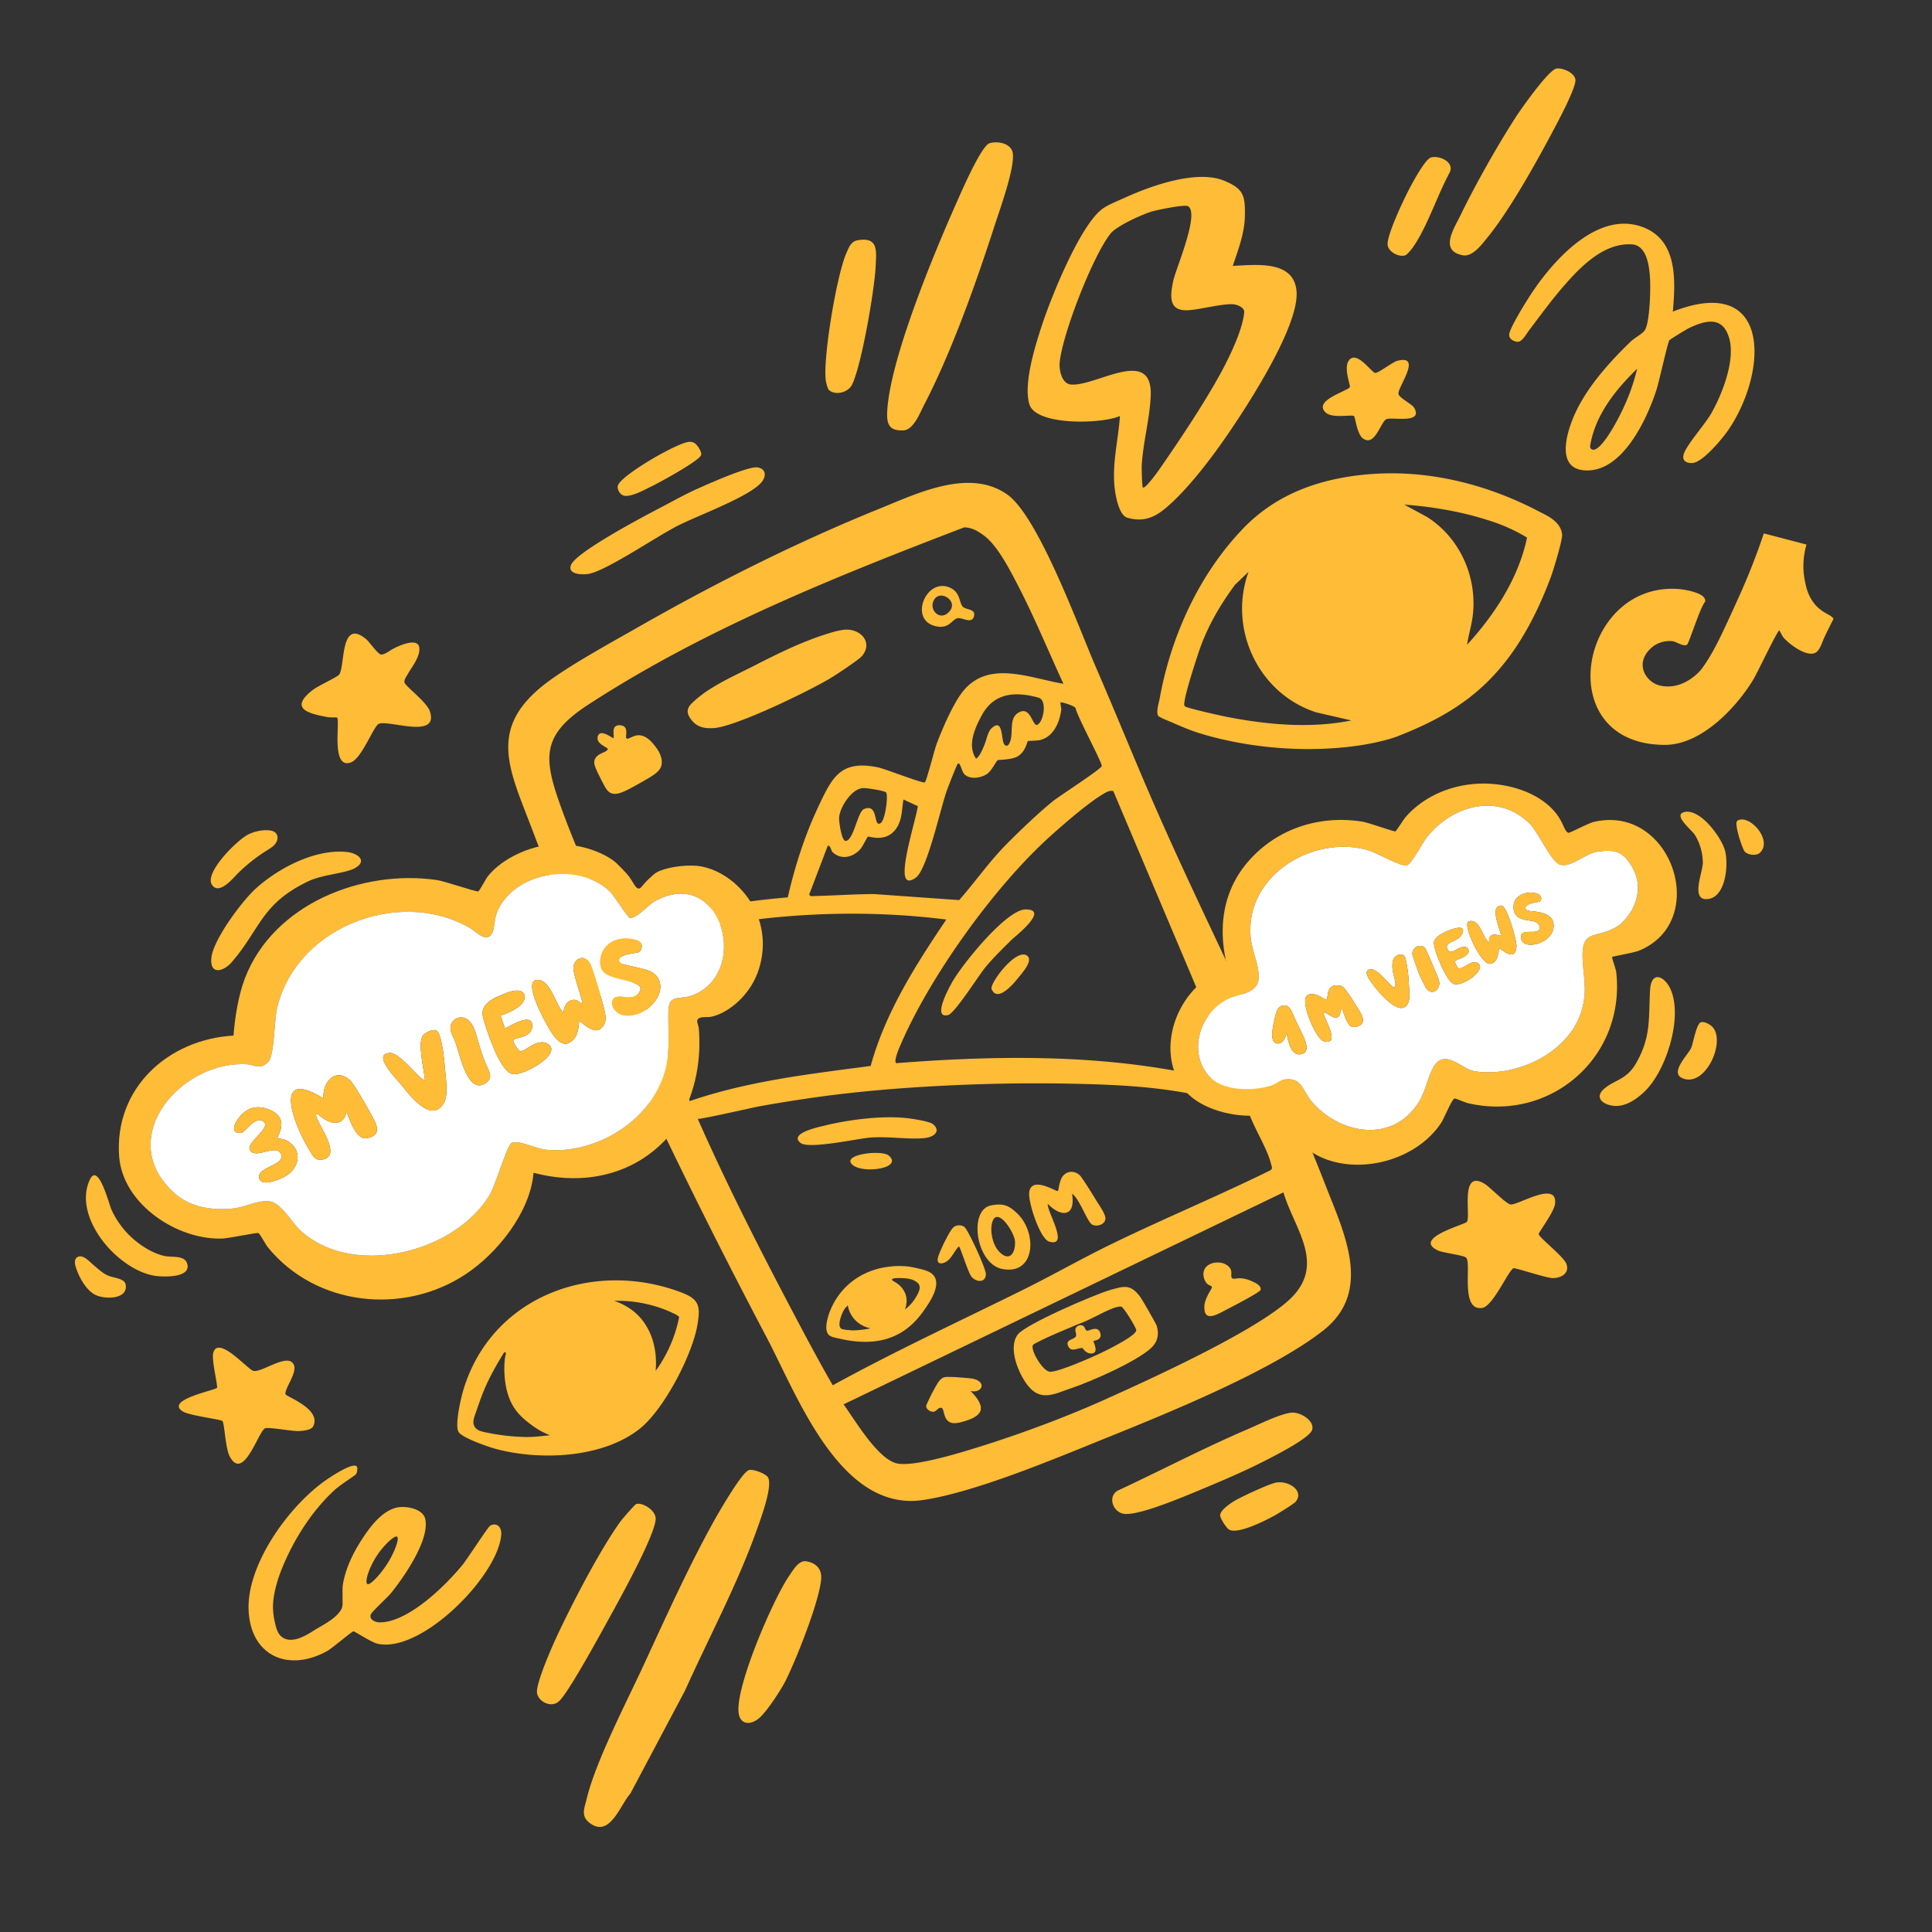 <svg xmlns="http://www.w3.org/2000/svg" width="1000" height="1000" fill="none" viewBox="0 0 1000 1000">
    <rect x="0" y="0" width="1000" height="1000" fill="#333333" stroke="none"/>
    <path fill="#ffbc37" d="M802.725 298.661c-19.38 51.69-45.46 69.21-79.745 82.6 0 0-10.405 4.065-28.87 5.705-43.93 3.91-77.23-8.805-77.23-8.805a165.516 165.516 0 0 1-9.355-3.85c-2.56-1.14-5.175-2.015-7.61-3.43-2.025-1.175 0-7.405.355-9.41 3.075-17.39 12.91-56.085 42.765-87.495 17.405-18.31 39.865-26.215 64.595-28.43 30.915-2.77 61.81 4.92 89.12 19.295 3.115 1.64 11.255 4.855 11.795 11.955.21 2.755-4.575 18.535-5.825 21.86l.005.005Zm-12.34-20.415a89.536 89.536 0 0 0-7.9-4.24c-6.03-2.865-10.905-4.36-15.13-5.64-2.535-.77-7.35-2.155-14.255-3.575-6.6-1.36-15.48-2.83-26.255-3.6 3.915 2.12 7.83 4.245 11.745 6.365 18.02 11.425 26.38 32.725 23.555 52.24-.68 4.68-2.14 9.21-2.76 13.895 14.2-15.535 26.635-34.43 31-55.44v-.005Zm-144.145 17.72-6.99 6.71c-8.385 11.375-14.89 22.71-19.255 36.205-1.785 5.51-6.215 19.065-6.89 24.235-.11.83-.385 1.68.175 2.44.665.91 19.15 5 21.86 5.525 21.01 4.07 43.21 6.075 64.345 1.825l-18.32-4.22c-29.895-9.73-45.59-43.285-34.915-72.715l-.01-.005ZM638.105 137.604c11.68-.465 31.415-3.145 32.96 12.86 1.735 17.98-25.31 59.4-35.93 74.855-8.16 11.875-20.225 27.83-31.4 37.355-6.12 5.215-11.88 7.65-20.175 5.325-4.79-1.345-6.515-13.11-6.82-17.565-.825-12.105 2.14-23.24 2.94-35.13-8.9 4.15-43.365 5.22-46.85-6-3.28-10.555 3.05-30.595 6.595-41.32 4.77-14.43 19.585-51.27 31.14-59.85 2.875-2.135 7.98-4.12 11.35-5.66 13.62-6.225 37.42-14.85 51.77-8.91 10.235 4.235 10.87 7.92 10.655 18.515-.175 8.68-3.51 17.375-6.24 25.52l.005.005Zm-23.135-30.855c-1.69-1.09-15.955 1.9-18.69 2.7-5.06 1.48-18.34 7.51-21.455 11.44-9.2 11.61-24.755 51.54-26.33 66.58-.41 3.94 1.035 11.08 5.745 11.545 12.835 1.27 42.61-20.28 41.36 6.145-.565 12-3.965 23.89-4.635 35.7-.08 1.415.14 11.04.555 11.435 1.1 1.05 7.505-7.855 8.355-9.07 10.29-14.76 23.11-33.98 31.7-49.625 4.555-8.295 11.68-22.79 12.425-32.055.165-2.06-2.87-3.575-4.865-3.94-5.185-.95-18.755 2.93-25.05 2.995-9.475.1-8.3-7.935-6.86-15.04 1.295-6.395 13.84-34.875 7.74-38.815l.005.005ZM330.976 739.65c-19.245 15.11-51.5 16.44-74.455 10.275-3.76-1.01-17.58-5.76-19.24-8.865-1.865-3.5 1.16-16.895 2.445-21.255 14.325-48.525 66.61-68.155 112.615-50.965 9.575 3.58 10.3 7.06 8.645 16.875-2.65 15.695-17.455 44.075-30.01 53.935Zm19.485-58.93a66.19 66.19 0 0 0-12.725-4.995 66.913 66.913 0 0 0-19.815-2.4c.99.33 2.325.825 3.84 1.555 4.24 2.035 6.94 4.45 7.515 4.98 3.375 3.08 5.135 6.205 6.015 7.8 4.815 8.73 4.385 18.36 4.08 21.91a71.2 71.2 0 0 0 12.175-27.925c-.365-.305-.725-.615-1.09-.92l.005-.005Zm-75.75 56.545c-2.89-2.21-7.065-5.395-9.875-10.805-5.075-9.755-3.79-23.02-3.215-24.755.065-.195.435-1.235.035-1.635-.115-.115-.32-.165-.665-.11-3.2 5.065-6.175 10.28-8.74 15.7-2.545 5.37-4.395 10.935-6.33 16.535-.675 1.955-1.36 4.025-.435 5.92 1.01 2.08 3.16 2.67 5.225 3.125a110.068 110.068 0 0 0 21.185 2.555c4.26.095 8.5-.51 12.745-.91a41.635 41.635 0 0 1-9.925-5.61l-.005-.01ZM948.902 320.151c.06.16.065.315-.01.455a228.4 228.4 0 0 0-4.796 9.745c-.96 2.075-1.969 5.635-3.849 7.11-4.405 3.46-14.14-4.03-17.1-7.45-.8-.92-2.005-3.81-2.195-3.715-1.3.645-11.335 22.03-13.56 25.65-9.095 14.81-27 33.61-45.615 33.6-59.48-.03-44.455-84.055 6.65-80.695 3.455.225 15.25 2.08 14.125 6.65-2.425 2.425-8.33 21.5-9.335 22.17-1.715 1.145-5.325-1.32-7.09-1.7-1.485-.32-6.055-.49-10.14 2.355-.75.52-6.21 4.46-5.715 10.57.36 4.43 3.615 7.105 4.23 7.61 3.3 2.715 7.095 2.79 8.815 2.8 8.73.045 15.615-6.49 17.77-9.485 5.42-7.535 9.405-16.11 13.31-24.49 1.96-4.205 3.865-8.43 5.77-12.655a346.898 346.898 0 0 0 12.785-32.58c7.365 1.92 14.73 3.835 22.095 5.755-1.215 4.2-2.36 10.59-.99 18.005.655 3.55 1.534 8.295 5.295 12.905 1.405 1.72 3.16 3.045 5.015 4.24.74.48 4.095 2.02 4.535 3.145v.005ZM865.865 161.285c50.895-19.935 49.445 30.565 28.855 61.07-3.055 4.525-13.455 17.07-18.775 17.305-3.29.145-5.575-1.335-4.365-4.88 1.615-4.72 11.045-15.35 14.115-20.72 5.67-9.92 12.525-27.405 9.4-38.745-3.26-11.835-12.07-9.715-21.015-5.43-1.17.56-9.67 5.775-10.025 6.245-.85 1.125-5.305 21.37-6.55 25.265-4.94 15.47-18.015 43.955-37.85 42.01-14.735-1.445-8.365-20.78-4.355-29.485 6.415-13.925 17.805-26.54 28.725-37.11 1.84-1.78 5.665-3.83 7.06-5.51 2.965-3.575 3.3-22.325 2.96-27.44-.41-6.25-1.665-16.815-9.285-17.36-14.73-1.05-27.145 12.01-35.91 22.175-4.275 4.955-8.255 10.155-12.19 15.38-1.765 2.345-3.515 4.7-5.295 7.035-1.27 1.67-3.47 5.83-5.755 5.81-2.085-.015-4.65-1.5-4.44-3.855.29-3.195 7.825-15.405 9.98-18.805 11.225-17.725 34.615-45.17 58.42-36.955 18.825 6.495 17.725 27.53 16.295 44Zm-41.66 71.425c4.13 1.305 13.015-14.125 17.77-25.365a103.26 103.26 0 0 0 5.39-16.46c-11.16 10.825-21.71 23.965-24.275 39.735-.155.965.12 1.775 1.115 2.09ZM354.582 875.016l-28.325 53.37c-5.215 5.775-10.395 22.43-20.415 15.62-5.47-3.715-3.475-7.605-2.16-13.02 4.755-19.585 20.76-50.245 29.64-69.49 11.115-24.085 22.365-48.93 35.08-72.19 2.73-4.995 15.125-26.665 19.06-28.325 2.09-.88 9.195 1.84 10.16 3.875 2.295 4.83-3.96 21.515-5.925 27.04-10.085 28.35-24.815 55.7-37.11 83.115l-.005.005ZM184.746 759.195c.035.055.065.12.095.185.155.385.125.82.09 1.235-.07.845-.16 1.75-.685 2.415-.245.31-.575.55-.895.78-3.545 2.57-7.54 4.945-10.74 7.945-11.045 10.36-19.845 24.095-25.78 37.955-2.55 5.955-4.62 12.23-5.355 18.69-.395 3.49-.11 7.055.625 10.48.615 2.87 1.32 6.515 3.79 8.405 4.88 3.73 12.05-.44 16.34-3.19 4.775-3.06 11.725-6.125 14.5-11.28.83-1.54.55-3.96.575-5.635.03-2.535-.19-5.17.27-7.665 1.56-8.475 5.5-16.31 10.215-23.455 3.98-6.03 9.385-13.195 16.585-15.485 4.82-1.535 14.595.065 15.76 5.76 2.225 10.845-10.9 29.72-17.605 38.09-1.755 2.19-10.085 9.8-10.58 11.14-1.065 2.885 2.52 4.235 4.94 4.18 14.725-.34 33.75-19.03 42.63-29.925 2.265-2.78 13.13-19.59 14.225-20.16 3.495-1.815 5.94.855 5.705 4.53-1.355 21.09-41.055 61.53-63.855 56.645-3.435-.735-11.925-6.48-12.635-6.465-.84.02-10.97 8.705-13.435 10.09-20.18 11.32-39.875 2.7-40.85-21.07-.985-24.045 21.5-54.805 40.805-67.815 1.75-1.18 13.55-9.14 15.27-6.385l-.005.005Zm13.16 42.2c-6.265 7.42-9.465 17.45-7.78 18.465 1.53.915 7.215-5.485 10.57-10.85 3.405-5.435 6.22-12.685 4.815-13.605-1.225-.805-5.41 3.39-7.605 5.99ZM512.185 74.138c4.435-1.31 11.455.105 12.06 5.38.92 8.01-6.825 29.15-9.605 37.765-9.49 29.395-22.2 65.11-36.36 92.365-2.185 4.205-5.42 12.82-10.62 13.1-7.99.435-8.85-3.85-8.39-10.675 1.825-27.31 24.325-81.33 35.99-107.525 2.27-5.095 12.645-29.145 16.93-30.41h-.005ZM759.23 632.467c2.26-2.97-3.89-27.66 9.265-19.69 2.69 1.63 11.115 10.45 13.435 10.665 3.92.36 24.275-12.61 22.965-.41-.47 4.38-8.615 14.885-8.465 15.775.315 1.815 12.93 11.615 14.31 15.315 1.9 5.095-2.995 7.56-7.355 7.395-3.3-.125-18.92-5.335-19.915-5.08-2.55.645-10.64 19.835-16.405 20.575-11.225 1.44-5.5-22.045-8.04-25.91-.92-1.4-11.875-2.56-14.66-3.83-13.69-6.26 13.81-13.42 14.855-14.795l.01-.01ZM189.719 331.006c1.48 1.255 5.77 7.455 7.405 7.745 1.72.305 4.48-1.89 5.87-2.665 2.5-1.4 14.115-7.095 14.08-.085-.02 4.47-3.855 9.115-5.955 12.825-.635 1.12-2.02 2.98-1.775 4.365.35 1.98 11.505 10.015 13.14 14.945 4.965 14.95-22.115 4.02-26.585 6.615-2.7 1.565-8.67 17.755-14.195 19.835-10.635 4-5.505-21.505-7.235-23.165-.165-.16-3.425.005-4.605-.205-10.535-1.87-20.375-4.51-7.9-14.15 2.7-2.09 12.59-6.595 13.565-7.88 3.205-4.22.355-29.915 14.19-18.185v.005ZM803.441 68.499c-8.58 16.13-22.24 40.665-33.73 54.67-3.01 3.67-7.58 9.9-12.59 8.95-12.39-2.345-4.415-13.98-.985-21.05 7.64-15.755 18.965-35.795 28.47-50.51 2.8-4.335 17.01-24.47 21.02-25.075 3.07-.465 9.37 2.06 9.805 5.77.475 4.105-9.485 22.53-11.995 27.245h.005ZM315.434 837.325c-4.34 7.865-20.97 38.449-26 43.154-4.345 4.065-11.44-.164-11.515-4.779-.095-5.475 7.905-23.626 10.62-29.416 7.74-16.525 22.28-44.579 32.76-58.964.835-1.145 7.325-8.576 7.88-8.781 3.15-1.185 10.275 3.12 10.205 7.57-.125 8.265-19 42.246-23.95 51.211v.005ZM151.361 705.311c3.89 3.86-4.255 13.135-3.575 16.365.245 1.175 18.85 7.63 14.31 16.59-.98 1.935-5.08 2.32-7.23 2.44-3.615.205-15.52-2.14-17.6-1.44-3.425 1.145-11.255 28.145-18.405 14.48-2.19-4.185-2.64-16.53-3.66-18.165-.56-.9-17.09-2.85-20.53-4.98-9.64-5.975 16.67-11 17.605-12.22.68-.885-3.03-14.79-1.82-18.445 2.875-8.72 18.01 9.245 20.795 9.655 4.555.67 16.085-8.275 20.115-4.28h-.005ZM668.265 731.207c4.615-.525 12.085 4.019 10.955 8.724-.97 4.025-17.02 12.25-21.135 14.425-10.89 5.745-23.14 11.105-34.535 15.825-8.57 3.555-34.155 14.686-41.975 13.341-5.58-.96-8.305-8.855-3.14-11.935 22.465-10.45 44.525-22.055 67.305-31.805 5.81-2.485 16.69-7.91 22.52-8.575h.005ZM407.046 869.126c-2.51 5.145-9.93 16.565-14.135 20.185-4.205 3.62-9.68 3.645-10.58-2.595-1.925-13.365 18.055-59.49 26.255-71.25 1.995-2.86 4.84-7.895 8.595-7.35 5.07.735 8.235 3.91 7.865 9.02-.825 11.445-12.63 40.975-18.005 51.985l.005.005ZM341.27 263.068c6.315-3.285 12.94-7.05 19.39-9.935 5.595-2.5 26.82-12.045 31.535-11.19 4.715.855 4.435 5.105 1.54 8.16-7.12 7.51-32.49 16.685-43.025 22.06-10.855 5.535-36.015 22.665-45.495 24.77-3.305.735-11.625.615-9.685-4.455 2.565-6.705 37.83-25.29 45.74-29.405v-.005ZM429.01 201.813c-.68-.645-1.535-4.235-1.65-5.38-1.27-12.26 5.75-54.185 10.74-65.47 1.32-2.99 2.325-6.01 5.945-6.625 10.66-1.805 9.575 5.495 9.19 13.625-.565 11.94-7.26 50.925-12.18 61.065-2.075 4.275-8.855 5.795-12.04 2.78l-.005.005ZM132.579 459.743c11.805-10.565 30.46-20.31 46.715-18.79 5.77.54 11.085 4.545 4.56 8.31-4.905 2.835-16.75 3.285-24.215 6.85-24.39 11.65-24.685 24.395-39.59 41.775-4.56 5.32-11.75 6.86-10.59-2.465 1.16-9.325 15.855-29.18 23.12-35.68ZM700.881 215.384c-1.26-.97-11.3 1.375-14.75-1.89-6.61-6.26 11.38-11.05 12.535-13.1.5-.885-3.505-10.16-.36-14.005 4.08-4.995 11.46 6.285 13.48 6.625 1.535.255 8.985-5.59 11.33-6.215 13.44-3.58.305 13.54.725 17.03.255 2.12 7.05 5.255 8.215 7.365 4.535 8.235-11.05 4.595-14.33 5.72-3.07 1.05-5.995 14.795-12.39 9.92-2.97-2.265-3.895-11.01-4.455-11.445v-.005ZM852.101 564.096c-3.675 3.805-9.18 8-14.815 8.325-6.035.345-13.07-3.7-6.89-8.95 5.555-4.72 11.485-4.505 16.45-13.17 7.875-13.74 6.4-23.425 7.225-37.8.61-10.59 7.845-7.195 10.845.08 5.94 14.4-2.34 40.665-12.82 51.515h.005ZM63.862 635.999c4.975 6.13 13.275 12.26 21.085 14.055 4.265.98 10.765-.65 12.02 4.315 1.8 7.115-12.355 6.61-16.45 6.035-19.22-2.7-43.125-30.07-34.065-49.7 4.43-9.59 9.975 12.685 11.285 15.515 1.68 3.64 3.61 6.675 6.125 9.775v.005ZM729.36 97.94c1.725-3.285 8.205-15.51 11.33-16.42 4.07-1.18 12.07 2.075 9.765 7.575-6.38 11.59-11.78 28.615-19.3 39.145-.645.905-2.775 3.465-3.595 3.815-3.24 1.39-9.395-1.735-9.345-5.79.065-5.51 8.225-22.755 11.145-28.325ZM670.459 777.475c-.83.945-8.99 6.005-10.52 6.85-4.735 2.61-19.05 9.94-23.725 7.42-1.41-.76-4.535-5.635-4.65-7.26-.19-2.62 4.905-6.09 7.065-7.425 3.475-2.15 18.55-9.185 22.08-9.715 6.685-1.005 14.625 4.575 9.755 10.135l-.005-.005ZM871.575 420.389c8.17-2.36 19.38 12.865 21.28 19.85 1.9 6.985.545 23.455-8.33 25.015-10.06 1.77-3.08-13.905-3.145-18.745-.065-5.035-1.445-10.095-4.115-14.355-1.66-2.65-11.365-10.13-5.695-11.765h.005ZM359.85 229.596c1.125.845 3.5 4.31 3.065 5.89-.83 3.015-21.925 14.45-25.87 16.35-3.465 1.67-11.19 6.055-14.68 4.52-1.655-.725-3.22-3.42-2.44-5.31 2.27-5.49 31.01-22.16 36.9-22.355 1.21-.04 2.05.175 3.02.905h.005ZM143.075 431.609c.515.765.715 1.75.47 2.91-.565 2.725-3.155 4.255-5.33 5.61a86.24 86.24 0 0 0-14.885 11.72c-2.52 2.48-9.885 11.695-13.595 6.17-4.245-6.315 13.375-23.58 18.96-26.21 3.345-1.575 7.71-2.505 11.37-1.925 1.315.21 2.39.805 3.005 1.725h.005ZM880.409 529.111c1.415-.46 3.765.695 4.93 1.52 9.155 6.475-2.38 33.135-14.755 27.335-6.285-2.945 3.215-12.13 4.7-15.43 1.165-2.59 2.71-12.64 5.125-13.425ZM39.345 651.305c.12-.155.26-.3.425-.425 2.82-2.18 6.555 2.155 8.495 3.77 2.28 1.905 4.66 4.22 7.385 5.485 3.085 1.435 8.72 1.39 9.37 4.7 1.535 7.86-11.2 7.97-16.2 5.095-4.655-2.68-8.34-9.64-9.735-14.615-.375-1.335-.53-2.965.265-4.01h-.005ZM910.775 441.52c-1.8 1.6-6.485 1.01-7.88-.97-1.105-1.57-5.55-14.525-3.645-15.74 6.065-3.86 18.78 10.27 11.53 16.71h-.005ZM521.27 255.905c16.225 11.331 37.21 69.305 46.045 89.65 9.815 22.59 19.03 45.461 28.83 68.035 28.755 66.246 63.71 132.31 89.735 199.39 9.74 25.11 25.055 55.446-1.25 75.905-26.715 20.78-79.11 42.095-111.285 55.09-26.41 10.665-68.285 28.381-95.555 32.431-42.88 6.365-64.91-53.696-81.045-84.296-43.475-82.455-88.225-175.389-121.21-262.569-11.91-31.48-24.07-53.031 8.465-76.961 12.38-9.105 32.765-20.24 46.565-28.12 40.01-22.835 81.77-43.78 124.505-61.095 19.8-8.02 46.56-21.179 66.195-7.469l.005.009Zm-11.81 21.425c-3.25-2.395-6.2-4.274-10.42-4.354-66.61 25.515-134.62 52.705-194.655 91.815-24.525 15.975-23.11 27.774-13.845 53.449 8.075 22.37 18.52 44.041 26.24 66.571 28.76-12.045 59.975-17.67 90.98-20.335 3.45-15.305 8.675-31.72 15.36-45.97 7.43-15.835 11.545-25.33 31.21-21.34 3.93.8 23.3 8.49 24.37 7.785.855-.56 4.99-16.896 5.975-19.545 2.91-7.82 8.635-21.205 13.75-27.566 13.31-16.544 34.785-6.73 52-3.915-7.845-17.04-15.34-35.204-23.99-51.794-3.95-7.57-10.295-19.881-16.98-24.801h.005Zm10.71 108.35c.35.265.79.39 1.2.245.425-.15.71-.55.935-.935 2.745-4.7-.545-12.699 4.595-15.974 6.855-4.36 7.455 7.865 10.25 6.015 3.24-2.145 4.775-12.665.46-13.895-11.88-3.385-23.07-2.65-29.385 9-3.46 6.39-7.805 15.625-3.015 22.56 2.025-1.22 3.745-5.69 4.645-8.005.825-2.12 1.55-6.016 3.265-7.636 6.075-5.725 5.02 5.11 6.545 8.035.12.226.295.43.5.59h.005Zm24.62 29.155c3.215-2.62 25.285-16.804 25.49-18.364.23-1.745-12.775-25.705-13.565-29.96-.535-1.24-7.51-3.31-7.75-2.965-.315.45.445 2.769.32 3.814-.77 6.41-3.895 13.866-10.81 15.651-1.685.435-6.185.395-6.445.59-.405.3-1.225 5.755-5.61 8.065-3.18 1.68-9.56 1.52-9.995 1.799-.97.625-3.145 5.75-5.95 7.4-3.145 1.85-8.14 2.636-11.11.071-1.68-1.45-2.3-6.845-3.64-5.585-.545.515-5.04 12.129-5.68 13.919-3.22 9.03-9.95 40.076-15.805 44.826-1.34 1.085-3.92 2.61-5.2.84-3.425-4.745 5.105-30.975 6.03-37.675l-7.445-3.426c-.91 5.446-.63 11.386-4.435 15.91-5.41 6.435-13.38 2.916-14.015 3.331-.33.215-2.65 5.125-4.09 6.68-3.775 4.07-9.845 5.49-14.215 1.22-.67-.655-1.125-3.85-2.45-3.12l-9.59 25.16c.56.74.605.834 1.515.814 10.68-.23 21.375-1.019 32-1.064l44.125 3.125c8.26-9.4 15.55-19.88 24.34-28.785 6.75-6.84 16.605-16.251 23.98-22.26v-.011Zm-86.125-4.63c-.74-.96-10.21-2.42-12.11-2.28-5.76.41-11.78 9.76-12.22 15.155-.17 2.07 1.25 12.201 3.335 12.176 4.16-.045 6.175-14.995 9.43-16.43 7.88-3.47 4.71 9.799 8.71 7.224 2.455-1.58 4-14.36 2.855-15.845Zm117.585-.745c-1.42-.37-2.675.111-3.905.766-7.715 4.105-21.645 16.224-28.57 22.449-28.65 25.755-61.58 71.515-77.1 106.865-.815 1.86-4.39 9.645-2.775 10.755 58.96-4.6 119.465-4.88 176.75 11.416L576.245 409.46h.005Zm-86.45 66.491c-30.305-3.83-61.605-3.951-92.05-.741-26.505 2.795-52.38 9.775-78.015 16.625l37.31 78.075c30.2-10.365 62.09-14.025 93.61-18.175 7.625-27.71 23.275-52.244 39.15-75.784h-.005Zm155.845 97.789a276.298 276.298 0 0 0-22.425-6.14c-21.625-4.955-43.4-6.115-65.51-6.615-23.22-.53-46.455-.2-69.65.985-22.04 1.125-44.06 2.931-65.895 5.991a755.204 755.204 0 0 0-29 4.644c-2.9.525-31.745 7.111-32.02 6.486 16.16 36.56 34.185 71.625 52.85 106.87 5.52 10.424 11.15 20.855 17.04 31.06 32.02-17.58 65.225-32.961 97.99-49.161 15.725-7.775 31.03-16.54 46.795-24.19 27.045-13.12 54.87-24.695 81.84-37.975 1.24-.935.53-1.99.245-3.155-2.14-8.775-9.615-19.715-12.265-28.8h.005Zm18.66 43.435L436.63 726.896c5.815 7.935 17.76 28.594 27.835 30.609 7.42 1.485 25.24-3.499 33.06-5.789 24.43-7.17 51.42-16.981 74.625-27.421 22.675-10.2 82.165-37.135 97.35-53.714 16.075-17.55.11-35.261-5.19-53.401l-.005-.005Z"/>
    <path fill="#ffbc37" d="M361.975 360.59c8.365-6.635 19.63-11.53 28.56-16.105 12.48-6.395 25.4-12.75 38.865-16.815 2.285-.69 4.605-1.325 6.97-1.655 8.605-1.2 15.855 6.245 9.815 13.505-1.665 2-13.14 9.565-16.04 11.325-10.965 6.65-49.02 25.145-60.52 25.995-5.47.405-9.655-.615-12.685-5.605-.495-.82-.915-1.71-.995-2.665-.125-1.505.625-2.975 1.67-4.055a44.499 44.499 0 0 1 4.355-3.915l.005-.01ZM324.176 382.031c.835 1.19 3.185-1.47 6.405-1.465 4.04.01 7.045 3.815 8.26 5.35 1.195 1.515 4.525 5.725 3.515 10.2-.75 3.315-4.22 5.325-11.13 9.21-7.905 4.44-11.925 6.63-15.22 5.075-1.84-.87-3.01-3.21-5.355-7.895-2.47-4.93-3.705-7.395-2.71-9.57 1.465-3.21 5.39-3.165 6.62-5 .72-1.075-6.475-2.595-5.115-6.905 1.305-4.135 7.81 1.375 8.065 1.005.665-.96-1.585-6.84 3.265-6.655 5.15.195 2.71 5.665 3.41 6.655l-.01-.005ZM503.061 320.661c-1.9 1.255-5.455-1.14-7.56-.635-2.915.695-4.245 5.91-11.635 3.975-13.4-3.515-4.49-24.81 7.43-19.995 5.945 2.4 5.035 7.805 7.015 9.995 1.535 1.695 6.495 1.11 5.915 4.485-.195 1.14-.61 1.81-1.16 2.175h-.005Zm-11.27-4.66c3.77-4.985-4.58-10.54-7.935-6.105-3.99 5.28 2.95 12.695 7.935 6.105ZM483.761 660.925c3.1 5.375-3.245 14.1-5.915 17.87-10.63 15.01-25.375 18.085-42.79 14.205-3.285-.73-5.185-1.02-6.22-2.21-.665-.76-1.375-2.24-1.07-5.15.525-5.055 4.525-17.63 17.24-25.04 6.645-3.87 12.84-4.68 15.555-5.01 6.375-.77 11.055.15 12.63.5 5.245 1.16 8.92 1.97 10.57 4.83v.005Zm-15.39 16.885c3.03-2.31 4.76-4.755 5.715-6.4 1.15-1.975 2.58-4.44 1.615-6.44-.445-.92-1.22-1.39-2.18-1.965-.745-.45-2.285-1.225-5.78-1.415-1.325-.07-5.81-.31-6.03.695-.185.85 2.94 1.35 5.42 4.71a11.224 11.224 0 0 1 1.615 3.055c1.1 3.305.165 6.365-.375 7.765v-.005Zm-17.775 9.715c-1.28-.24-5.415-1.195-8.595-4.98-2.275-2.71-2.965-5.565-3.205-6.95.025.15-1.055 1.165-1.19 1.335a11.703 11.703 0 0 0-1.32 2.115c-.865 1.845-2.7 6.495-1.205 8.375.265.335.775.75 3.86.995 3.005.235 2.01.285 5.31.05a42.554 42.554 0 0 0 6.34-.94h.005ZM554.885 617.915c2 11.895-5.61 12.375-12.57 5.175-.41 4.17 11.355 22.54.765 19.575-4.795-1.34-11.165-20.87-10.335-25.81 1.395-8.32 14.09.15 14.73-.425.49-.435.51-1.715.64-2.3.32-1.45.65-2.92 1.31-4.26 1.775-3.605 6.165-4.45 9.31-1.69.515.45.91 1.02 1.295 1.585 2.55 3.74 4.96 7.58 7.305 11.45 1.545 2.55 3.655 5.305 4.61 8.165 1.335 3.995-3.85 6.03-6.71 4.42-2.545-1.43-6.66-13.76-10.35-15.89v.005ZM482.94 581.89c4.25 3.635.44 6.565-3.97 7.125-7.705.975-19.395-.955-28.45-.215-6.865.56-31.82 6.12-36.09 2.82-6.495-5.025 9.54-8.295 12.355-8.995 12.79-3.17 30.29-5.365 43.325-3.805 2.58.31 11.14 1.625 12.83 3.07ZM526.371 627.926c10.72 10.035 9.674 32.405-7.771 28.855-13.43-2.735-17.579-30.735-5.454-32.9 6.295-1.125 8.92.02 13.225 4.05v-.005Zm-9.711 19.34c5.15 6.045 8.955 2.255 8.705-4.585-.174-4.8-9.139-18.455-11.734-10.19-1.37 4.355.094 11.325 3.029 14.77v.005ZM499.22 635.126c1.925 1.555 11.22 21.625 11.07 24.465-.25 4.775-5.305 3.94-7.495 1.165-1.725-2.19-5.675-14.98-6.345-15.48-.47-.345-2.785 3.39-3.01 3.725-1.4 2.06-2.765 4.02-5.29 4.755-.995.29-2.295.29-2.71-.875-.225-.635-.11-1.34.055-1.995.77-3.065 5.91-13.75 7.985-15.62 1.46-1.31 4.17-1.415 5.74-.145v.005ZM460.04 598.143c7.53 6.5-12.935 9.505-18.6 4.92-6.745-5.46 14.825-8.18 18.6-4.92ZM523.39 486.624c-4.32 4.315-9.665 9.51-13.48 14.195-3.39 4.165-15.765 23.715-19.155 24.56-8.49 2.115.525-14.175 1.88-16.66 4.735-8.71 28.05-37.925 38.205-37.995 12.75-.09-5.61 14.065-7.45 15.9ZM527.201 505.934c-2.35 2.96-10.895 13.295-13.95 6.025-1.17-2.785 12.4-21.08 18.195-17.42 3.76 2.375-2.435 9.12-4.245 11.395ZM562.75 688.79c-.32-.055-.54-.325-.545-.325-.55-.45-.655-1.205-1.08-1.75-1.19-1.525-3.99-.675-4.445 1.08-.315 1.225.56 2.45.275 3.635-.505 2.095-6.065 1.625-3.93 5.61 1.645 3.065 5.145.405 7.255.72.245.035 1.535 2.55 3.97 2.775 5.285.485 1.485-6.085 1.715-6.435.165-.25 4.545-.315 3.59-3.93-1.16-4.405-5.945-1.23-6.81-1.37l.005-.01Z"/>
    <path fill="#ffbc37" d="M598.68 686.139c-.335-1.06-7.36-13.29-8.31-14.61-5-6.93-8.295-5.965-15.68-3.86-7.895 2.25-43.765 17.67-47.905 23.085-5.275 6.9.48 20.48 5.3 26.49 6.79 8.465 13.965 4.1 22.455 1.26 10.08-3.37 34.185-13.935 41.495-20.99 3.225-3.115 4.015-7.055 2.65-11.375h-.005Zm-29.495 14.485c-4.455 2.115-21.95 9.79-25.8 9.39-3.65-.38-9.93-10.755-8.81-13.75.56-1.505 26.225-12.09 26.4-12.025 6.085-2.47 15.41-8.395 19.4-7.945 1.085.12 7.8 10.905 7.755 12.265-.105 2.95-15.785 10.57-18.945 12.07v-.005ZM502.375 719.971c9.045 9.14 6.16 13.425-5.515 16.295-9.105 2.235-7.625-6.265-9.285-7.425-.11-.08-.27-.14-.49-.18-1.425-.26-2.175 1.67-3.655 2.015-1.52.355-3.975-1.055-4.035-2.74-.015-.46.18-.895.37-1.31 1.14-2.48 2.285-4.96 3.63-7.335 1.115-1.97 2.665-5.295 4.845-6.27.665-.3 1.42-.32 2.15-.325 2.895-.025 5.785.145 8.665.435 2.625.265 5.55.16 7.755 1.87 1.325 1.03 1.765 2.71.525 3.975-1.25 1.275-3.33 1.4-4.965.995h.005ZM637.699 661.546c.59.555 1.45.275 2.78.135 2.79-.3 5.47.53 7.985 1.69 1.51.695 4.645 2.22 3.975 4.38-.335 1.075-13.8 8.18-15.945 9.23-5.1 2.495-13.77 8.79-13.095-1.28.255-3.83 3.985-8.85 3.915-9.36-.145-1.1-1.37-.665-2.62-2.01-1.605-1.735-2.375-4.815-1.335-7.17 1.745-3.965 8.055-4.625 11.32-2.575.585.37 1.805 1.135 2.375 2.575.765 1.935-.255 3.545.645 4.39v-.005ZM391.645 472.764c-6.025-14.235-20.065-24.52-33.1-24.745-8.17-.135-17.065 1.825-20.125 4.545-2.755 2.445-3.52 3.24-3.52 3.24-2.785 2.875-3.13 4.055-4.23 4.09-1.67.05-2.515-2.615-5.075-6.2 0 0-1.455-2.04-6.34-6.765-4.92-4.76-20.945-12.58-39.395-8.985-5.64 1.1-19.16 5.485-27.375 15.625-.93 1.155-4.365 7.725-4.925 7.815-1.51.235-17.18-5.26-21.415-5.88-38.83-5.63-84.49 12.425-99.295 50.64-3.42 8.835-5.265 20.39-5.99 29.875-33.865 1.94-61.755 27.23-59.19 62.51 1.8 24.755 30.18 43.54 53.67 42.52 3.12-.135 17.44-3.105 18.4-2.855.645.165 3.775 6.01 4.915 7.405 24.76 30.405 70.065 35.34 102.39 13.93 16.58-10.975 33.53-32.31 35.11-52.52 25.4 6.79 51.68 1.525 69.605-18.47.935-1.045 1.75-2.22 2.55-3.37 9.55-13.785 14.145-30.775 13.665-47.465-.055-2.035-.055-4.175-.405-6.185-.19-1.115-1.115-2.735-.45-3.835 1.075-1.77 5.09-1.03 6.845-1.385 2.64-.535 5.15-1.61 7.465-2.96 5.045-2.95 9.015-6.785 12.355-11.53 6.575-9.34 9.975-24.615 3.865-39.04l-.005-.005Zm-32.68 42.18c-7.405 3.025-12.875-1.045-13.01 8.94-.22 16.61 2.035 27.23-7.09 42.685-10.965 18.575-34.74 30.66-56.34 28.505-4.555-.45-14.7-5.24-17.625-3.58-2.52 1.43-8.37 21.895-11.535 27.11-18.215 30.01-70.815 42.96-97.76 18.35-4.105-3.75-10.005-13.905-15.325-14.985-6.295-1.29-13.4 2.96-19.765 3.545-10.725.99-21.675-.47-29.98-7.785-31.87-28.06 2.765-68.795 37.285-66.865 3.92.22 6.875 3.28 11.19-1.5 3.01-3.33 2.92-21.07 4.38-27.42 9.695-42.155 63.95-62.995 100.445-41.245 2.73 1.63 8.345 7.945 11.06 1.9 1.215-2.7.84-7.075 2.75-11.3 9.31-20.54 42.325-25.245 58.16-9.705 1.9 1.865 9.15 13.325 10.22 13.505 3.285.54 9.68-6.855 13.19-8.755 34.095-18.455 49.34 36.51 19.75 48.595v.005Z"/>
    <path fill="#fff" d="M339.214 466.349c-3.51 1.9-9.905 9.295-13.19 8.755-1.07-.18-8.32-11.64-10.22-13.505-15.83-15.54-48.845-10.835-58.16 9.705-1.915 4.22-1.54 8.6-2.75 11.3-2.72 6.04-8.33-.275-11.06-1.9-36.495-21.755-90.75-.915-100.445 41.245-1.46 6.35-1.375 24.09-4.38 27.42-4.32 4.78-7.275 1.725-11.19 1.5-34.515-1.93-69.155 38.805-37.285 66.865 8.305 7.315 19.255 8.77 29.98 7.785 6.365-.585 13.47-4.835 19.765-3.545 5.32 1.085 11.22 11.235 15.325 14.985 26.945 24.61 79.54 11.66 97.76-18.35 3.165-5.215 9.015-25.68 11.535-27.11 2.925-1.66 13.07 3.13 17.625 3.58 21.6 2.155 45.375-9.93 56.34-28.505 9.125-15.455 6.87-26.075 7.09-42.685.135-9.985 5.6-5.92 13.01-8.94 29.59-12.085 14.345-67.05-19.75-48.595v-.005Zm-190.75 142.01c-2.55 1.755-12.7 6.2-14.19 1.845-2.125-6.21 13.285-6.795 11.25-12.61-2.17-6.195-13.385 2.92-16.19-2.41-2.025-3.85 11.64-11.77 6.95-14.695-4.67-2.91-8.95 5.475-11.4 5.835-1.33.195-3.095.11-3.59-1.4-.47-1.44.32-3.145 1.015-4.37 1.91-3.35 5.28-6.565 9.18-7.265 1.74-.315 3.535-.2 5.255.205 3.445.81 7.635 2.875 8.64 6.55.66 2.405-.1 4.855-1.01 7.08-.14.34-.975 1.77-.59 2.13.15.14 2.63.14 4.005.815 8.445 4.13 8.02 13.235.68 18.29h-.005Zm41.345-19.24c-5.54 1.015-8.81-9.705-10.545-13.91-.055.625-.405 3.72-2.815 5.18-.65.395-1.505.7-2.71.735-5.295.165-9.305-5.265-9.98-4.43-1.795 2.2 14.56 21.56 3.125 23.52-4.035.69-5.105-2.3-6.955-5.28-7.505-12.08-19.69-43.225 7.51-26.375-.685-8.285 6.19-16.41 13.805-9.36 2.13 1.97 11.835 18.83 13.1 22.02 1.83 4.61.49 6.99-4.53 7.905l-.005-.005Zm40.055-18.415c-6.595 11.695-18.285-4.56-22.805-9.97-2.03-2.435-14.71-15.325-5.26-15.735 5.52-.235 16.42 15.285 18.145 13.93-.47-5.01-3.86-19.18-1.07-22.87 1.13-1.49 5-3.64 6.98-2.655 2.81 1.39 4.12 15.42 4.43 19.265.39 4.815 1.815 14.065-.425 18.04l.005-.005Zm21.475-10.055c-9.835 6.535-13.635-17.085-16.15-22.525-.775-1.665-1.685-3.31-1.965-5.12-.48-3.11 1.67-6.04 4.845-6.37 1.88-.195 3.35.46 4.52 1.55 2.83 2.635 3.72 6.76 4.755 10.32 1.345 4.615 2.79 9.355 4.83 13.71 1.51 3.235 2.79 6.035-.83 8.44l-.005-.005Zm14.145-4.695c-3.32-.475-6.475-6.18-7.975-9.07-1.885-3.65-8.19-19.68-7.775-22.99.55-4.355 5.035-6.92 8.69-8.44 2.775-1.15 5.785-2.525 8.825-2.715 1.49-.09 2.57.25 3.27.845 1.71 1.465 1.21 4.465-.915 6.47-2.825 2.67-6.835 4.375-10.46 5.645l2.22 6.615c2.98-1.365 13.62-8.19 14.1-1.855.52 6.745-8.41 6.325-9.68 7.775-.76.87 2.645 5.625 3.435 5.865 2.27.68 9.045-7.44 14.62-3.6 7.075 4.875-12.345 16.305-18.365 15.445l.01.01Zm45.89-23.895c-4.09 4.255-11.02-4.02-11.56-3.435-.32.35.02 5.79-2.57 8.9-6.425 7.695-11.745-2.88-14.76-8.22-1.94-3.445-12.735-23.895-3.195-22.01 5.99 1.19 8.425 13.025 12.37 16.89.075-2.615 1.565-5.88 4.325-6.555 1.025-.25 2.215-.145 3.095.46.435.295 1.655 1.5 2.2.915.66-.705-5.03-15.23-4.445-18.805.74-4.51 6.295-6.585 8.93-.83 1.545 3.38 6.805 21.285 7.435 25.16.47 2.885.39 5.22-1.83 7.53h.005Zm24.21-10.285c-3.635 2.885-8.405 4.53-13.05 3.705-3.125-.56-7.09-4.56-5.37-7.96.915-1.825 3.04-1.77 4.8-1.615 2.275.2 4.745.745 6.85-.435 1.36-.76 3.315-2.74 2.525-4.485-.465-1.03-1.685-1.59-2.665-2-4.13-1.715-8.66-2.135-12.8-3.82-1.415-.575-2.81-1.325-3.785-2.505-1.79-2.18-1.64-5.675-.89-8.25a11.585 11.585 0 0 1 4.945-6.55c3.875-2.44 8.855-2.565 13.155-1.28.745.22 1.47.5 2 .97.395.35.685.8.805 1.41.22 1.135-.06 2.55-.865 3.41-.72.77-2.39.835-3.35 1.005-1.78.32-3.575.65-5.27 1.295-.76.29-1.5.735-1.9 1.445-.69 1.2-.035 2.175 1.1 2.625.93.365 1.905.62 2.87.86 2.535.645 5.1 1.16 7.645 1.785 3.335.83 6.565 1.87 8.35 5.07 3.08 5.505-.715 11.84-5.1 15.31v.01Z"/>
    <path fill="#ffbc37" d="M189.808 589.121c-5.54 1.015-8.81-9.705-10.545-13.91-.055.625-.405 3.72-2.815 5.18-.65.395-1.505.7-2.71.735-5.295.165-9.305-5.265-9.98-4.43-1.795 2.2 14.56 21.56 3.125 23.52-4.035.69-5.105-2.3-6.955-5.28-7.505-12.08-19.69-43.225 7.51-26.375-.685-8.285 6.19-16.41 13.805-9.36 2.13 1.97 11.835 18.83 13.1 22.02 1.83 4.61.49 6.99-4.53 7.905l-.005-.005ZM311.375 532.059c-4.09 4.255-11.02-4.02-11.56-3.435-.32.35.02 5.79-2.57 8.9-6.425 7.695-11.745-2.88-14.76-8.22-1.94-3.445-12.735-23.895-3.195-22.01 5.99 1.19 8.425 13.025 12.37 16.89.075-2.615 1.565-5.88 4.325-6.555 1.025-.25 2.215-.145 3.095.46.435.295 1.655 1.5 2.2.915.66-.705-5.03-15.23-4.445-18.805.74-4.51 6.295-6.585 8.93-.83 1.545 3.38 6.805 21.285 7.435 25.16.47 2.885.39 5.22-1.83 7.53h.005ZM265.484 555.953c-3.32-.475-6.475-6.18-7.975-9.07-1.885-3.65-8.19-19.68-7.775-22.99.55-4.355 5.035-6.92 8.69-8.44 2.775-1.15 5.785-2.525 8.825-2.715 1.49-.09 2.57.25 3.27.845 1.71 1.465 1.21 4.465-.915 6.47-2.825 2.67-6.835 4.375-10.46 5.645l2.22 6.615c2.98-1.365 13.62-8.19 14.1-1.855.52 6.745-8.41 6.325-9.68 7.775-.76.87 2.645 5.625 3.435 5.865 2.27.68 9.045-7.44 14.62-3.6 7.075 4.875-12.345 16.305-18.365 15.445l.01.01ZM229.865 570.704c-6.595 11.695-18.285-4.56-22.805-9.97-2.03-2.435-14.71-15.325-5.26-15.735 5.52-.235 16.42 15.285 18.145 13.93-.47-5.01-3.86-19.18-1.07-22.87 1.13-1.49 5-3.64 6.98-2.655 2.81 1.39 4.12 15.42 4.43 19.265.39 4.815 1.815 14.065-.425 18.04l.005-.005ZM335.585 521.775c-3.635 2.885-8.405 4.53-13.05 3.705-3.125-.56-7.09-4.56-5.37-7.96.915-1.825 3.04-1.77 4.8-1.615 2.275.2 4.745.745 6.85-.435 1.36-.76 3.315-2.74 2.525-4.485-.465-1.03-1.685-1.59-2.665-2-4.13-1.715-8.66-2.135-12.8-3.82-1.415-.575-2.81-1.325-3.785-2.505-1.79-2.18-1.64-5.675-.89-8.25a11.585 11.585 0 0 1 4.945-6.55c3.875-2.44 8.855-2.565 13.155-1.28.745.22 1.47.5 2 .97.395.35.685.8.805 1.41.22 1.135-.06 2.55-.865 3.41-.72.77-2.39.835-3.35 1.005-1.78.32-3.575.65-5.27 1.295-.76.29-1.5.735-1.9 1.445-.69 1.2-.035 2.175 1.1 2.625.93.365 1.905.62 2.87.86 2.535.645 5.1 1.16 7.645 1.785 3.335.83 6.565 1.87 8.35 5.07 3.08 5.505-.715 11.84-5.1 15.31v.01ZM148.464 608.359c-2.55 1.755-12.7 6.2-14.19 1.845-2.125-6.21 13.285-6.795 11.25-12.61-2.17-6.195-13.385 2.92-16.19-2.41-2.025-3.85 11.64-11.77 6.95-14.695-4.67-2.91-8.95 5.475-11.4 5.835-1.33.195-3.095.11-3.59-1.4-.47-1.44.32-3.145 1.015-4.37 1.91-3.35 5.28-6.565 9.18-7.265 1.74-.315 3.535-.2 5.255.205 3.445.81 7.635 2.875 8.64 6.55.66 2.405-.1 4.855-1.01 7.08-.14.34-.975 1.77-.59 2.13.15.14 2.63.14 4.005.815 8.445 4.13 8.02 13.235.68 18.29h-.005ZM251.34 560.648c-9.835 6.535-13.635-17.085-16.15-22.525-.775-1.665-1.685-3.31-1.965-5.12-.48-3.11 1.67-6.04 4.845-6.37 1.88-.195 3.35.46 4.52 1.55 2.83 2.635 3.72 6.76 4.755 10.32 1.345 4.615 2.79 9.355 4.83 13.71 1.51 3.235 2.79 6.035-.83 8.44l-.005-.005ZM824.815 425.46c-2.54.605-12.185 5.645-12.885 5.6-1.445-.1-2.71-3.655-3.23-4.695-.895-1.815-1.87-3.53-3.11-5.14a31.11 31.11 0 0 0-4.635-4.825 38.394 38.394 0 0 0-4.505-3.245c-6.81-4.19-14.845-6.48-22.7-7.28-16.89-1.73-34.825 4.06-46.17 16.99-1.085 1.24-4.865 7.345-5.31 7.45-.865.205-13.86-4.505-17.07-5.02-22.3-3.58-44.585 3.655-59.34 20.855-13.485 15.71-15.6 35.54-10.335 55.1-25.125 7.135-39.34 41.9-22.165 63.21 9.73 12.08 36.785 17.12 50.255 9.265 8.645 38.855 63.38 36.28 82.405 7.345 1.295-1.965 5.465-12.095 6.815-12.48.56-.165 5.415 2.05 7.035 2.425 42.905 9.92 81.555-24.025 76.695-67.82-.205-1.835-2.44-7.59-2.125-7.845.56-.45 11.075-2.11 14.04-3.34 37.135-15.41 16.55-76.18-23.665-66.55Zm15.845 50.97c-1.885 1.985-2.74 2.725-5.215 4.02-10.085 5.275-16.95.635-16.295 15.92.39 9.135 2.4 15.285-.12 25.34-5.685 22.675-33.89 36.31-55.895 32.74-6.565-1.065-15.47-12.335-21.275-1.95-3.635 6.51-3.665 13.08-9.175 20.405-14.105 18.735-39.525 13.52-53.55-2.485-4.835-5.525-5.075-12.815-13.92-11.73-3.065.375-4.7 2.4-7.165 3.17-9.8 3.055-25.88 3.11-32.855-5.53-10.515-13.035-3.55-32.78 10.82-39.425 6.055-2.795 16.45-2.485 15.485-12.7-.885-9.38-5.165-14.325-4.165-26.265 2.37-28.315 35.52-45.695 61.39-37.675 3.575 1.105 16.72 8.57 19.47 7.675 2.54-.825 8.31-12.11 10.44-14.735 13.385-16.475 36.895-23.13 53.32-6.665 4.375 4.39 11.17 20.25 15.84 21.14 6.31 1.195 12.435-6.055 19.7-6.965 8.99-1.135 12.925.45 17.44 8.27 5.335 9.245 2.67 20.12-4.275 27.445Z"/>
    <path fill="#fff" d="M844.934 448.983c-4.515-7.82-8.45-9.41-17.44-8.27-7.265.915-13.395 8.16-19.7 6.965-4.675-.89-11.465-16.75-15.84-21.14-16.425-16.465-39.935-9.81-53.32 6.665-2.13 2.625-7.9 13.91-10.44 14.735-2.755.895-15.895-6.565-19.47-7.675-25.87-8.015-59.02 9.36-61.39 37.675-1 11.94 3.28 16.89 4.165 26.265.965 10.215-9.43 9.905-15.485 12.7-14.37 6.645-21.335 26.39-10.82 39.425 6.97 8.64 23.05 8.585 32.855 5.53 2.47-.77 4.1-2.795 7.165-3.17 8.845-1.09 9.085 6.205 13.92 11.73 14.02 16.01 39.445 21.22 53.55 2.485 5.51-7.325 5.54-13.89 9.175-20.405 5.8-10.385 14.705.885 21.275 1.95 22.01 3.57 50.215-10.065 55.895-32.74 2.525-10.06.515-16.21.12-25.34-.655-15.285 6.21-10.645 16.295-15.92 2.475-1.295 3.335-2.035 5.215-4.02 6.95-7.325 9.61-18.2 4.275-27.445Zm-171.135 96.58c-1.715.435-3.02.01-4.04-.905-2.48-2.24-3.245-7.41-3.93-10.12-.375 3.025-1.925 5.215-3.82 5.55-3.395.605-3.75-3.365-3.51-5.765.25-2.57.825-5.095 1.4-7.61.485-2.125 1.11-5.325 3.5-6.09 3.75-1.2 5.025 2.355 6.145 5.055 1.755 4.245 4.155 8.225 5.825 12.485.975 2.505 1.965 6.495-1.57 7.395v.005Zm28.565-14.205c-.765.22-1.58.36-2.36.19-2.82-.62-4.48-7.16-5.335-9.58-.26-.72-.96 2.375-.965 2.385-1.315 5.97-7.565-1.32-8.63-.165-.915.99 9.995 17.63-.21 14.66-3.595-1.05-12.78-21.5-7.93-23.905 3.89-1.93 9.2 2.91 9.605 2.59 1.31-1.03-.775-9.225 7.615-7.235 1.285.305 2.44 2.25 3.165 3.21 1.62 2.14 3.075 4.42 4.46 6.72 2.05 3.405 6.885 9.34.59 11.135l-.005-.005Zm26.365-11.945c-4.25 8.14-16.45-7.35-19.135-11.255-.845-1.235-3.48-4.815-1.5-6.055 4.68-2.93 12.34 10.49 13.935 8.765 1.005-1.085-.985-7.005-1.16-8.35-.46-3.54-.465-8.035 4.11-8.5 1.685-.17 2.24 1.115 2.59 2.525 1.07 4.345 1.465 8.775 1.68 13.235.135 2.745.82 7.075-.52 9.64v-.005Zm10.825-6.505c-1.455-.845-2.285-3.15-3.025-4.59-.73-1.42-1.445-2.86-2.06-4.33-.44-1.055-3.37-9.405-3.42-9.93-.35-3.52 3.94-5.825 6.25-3.61.315.295.59.675.815 1.15 1.52 3.2 2.885 6.49 4.22 9.775.885 2.175 2.245 4.63 2.61 6.975.44 2.87-2.265 6.375-5.385 4.56h-.005Zm22.185-6.725c-2.31 1.57-6.025 3.715-8.97 3.22-3.86-.655-11.005-18.095-10.55-21.74.315-2.555 4.03-4.39 6.025-5.37 1.23-.6 6.785-2.98 8.515-1.73.49.35.67.995.365 2.045-.79 2.725-3.51 3.92-5.87 4.985-2.065.935-3.195 2.105-1.715 4.27 1.2 1.755 3.435.1 4.735-.635 1.645-.915 4.945-2.295 5.82.44.64 2-1.8 3.28-3.225 4.06-.835.455-3.27 1.03-3.785 1.845-.235.375 1.415 3.48 1.585 3.575 1.33.77 5.055-2.07 6.29-2.555 1.055-.41 2.405-.86 3.505-.345 4.09 1.925-.84 6.64-2.735 7.93l.01.005Zm23.195-16.405c-.655 9.14-8.52.645-8.91 1.13-.6.745-.13 7.565-4.925 7.975-2.695.23-6.885-7.09-8.055-9.42-1.045-2.085-5.385-11.57-2.81-12.51 5.625-2.055 7.235 8.715 10.6 11-.93-6.585 5.61-3.365 5.915-3.7.905-.995-6.655-15.54.375-15.545 2.895 0 8.015 18.15 7.805 21.075l.005-.005Zm2.33-5.035c.29-4.86 9.95 0 9.66-4.715-.235-3.735-5.555-3.365-8.185-4.03-3.855-.975-5.775-3.55-5.27-7.59.46-3.705 3.675-5.845 7.165-6.29 2-.255 6.555-.155 7.075 2.525.12.605-.06 1.525-.595 1.87-.27.175-.59.245-.905.31-1.695.36-3.49.605-5.075 1.34-1.04.485-2.435 1.87-1.075 2.795.07.05.15.1.24.145 1.08.565 2.78.5 3.985.66 1.345.18 2.69.395 3.995.765 2.515.715 5.11 2.1 5.7 4.87 2.335 10.89-17.205 15.785-16.71 7.345h-.005Z"/>
    <path fill="#ffbc37" d="M702.366 531.359c-.765.22-1.58.36-2.36.19-2.82-.62-4.48-7.16-5.335-9.58-.26-.72-.96 2.375-.965 2.385-1.315 5.97-7.565-1.32-8.63-.165-.915.99 9.995 17.63-.21 14.66-3.595-1.05-12.78-21.5-7.93-23.905 3.89-1.93 9.2 2.91 9.605 2.59 1.31-1.03-.775-9.225 7.615-7.235 1.285.305 2.44 2.25 3.165 3.21 1.62 2.14 3.075 4.42 4.46 6.72 2.05 3.405 6.885 9.34.59 11.135l-.005-.005ZM784.936 489.779c-.655 9.14-8.52.645-8.91 1.13-.6.745-.13 7.565-4.925 7.975-2.695.23-6.885-7.09-8.055-9.42-1.045-2.085-5.385-11.57-2.81-12.51 5.625-2.055 7.235 8.715 10.6 11-.93-6.585 5.61-3.365 5.915-3.7.905-.995-6.655-15.54.375-15.545 2.895 0 8.015 18.15 7.805 21.075l.005-.005ZM761.74 506.184c-2.31 1.57-6.025 3.715-8.97 3.22-3.86-.655-11.005-18.095-10.55-21.74.315-2.555 4.03-4.39 6.025-5.37 1.23-.6 6.785-2.98 8.515-1.73.49.35.67.995.365 2.045-.79 2.725-3.51 3.92-5.87 4.985-2.065.935-3.195 2.105-1.715 4.27 1.2 1.755 3.435.1 4.735-.635 1.645-.915 4.945-2.295 5.82.44.64 2-1.8 3.28-3.225 4.06-.835.455-3.27 1.03-3.785 1.845-.235.375 1.415 3.48 1.585 3.575 1.33.77 5.055-2.07 6.29-2.555 1.055-.41 2.405-.86 3.505-.345 4.09 1.925-.84 6.64-2.735 7.93l.01.005ZM728.731 519.416c-4.25 8.14-16.45-7.35-19.135-11.255-.845-1.235-3.48-4.815-1.5-6.055 4.68-2.93 12.34 10.49 13.935 8.765 1.005-1.085-.985-7.005-1.16-8.35-.46-3.54-.465-8.035 4.11-8.5 1.685-.17 2.24 1.115 2.59 2.525 1.07 4.345 1.465 8.775 1.68 13.235.135 2.745.82 7.075-.52 9.64v-.005ZM787.265 484.745c.29-4.86 9.95 0 9.66-4.715-.235-3.735-5.555-3.365-8.185-4.03-3.855-.975-5.775-3.55-5.27-7.59.46-3.705 3.675-5.845 7.165-6.29 2-.255 6.555-.155 7.075 2.525.12.605-.06 1.525-.595 1.87-.27.175-.59.245-.905.31-1.695.36-3.49.605-5.075 1.34-1.04.485-2.435 1.87-1.075 2.795.07.05.15.1.24.145 1.08.565 2.78.5 3.985.66 1.345.18 2.69.395 3.995.765 2.515.715 5.11 2.1 5.7 4.87 2.335 10.89-17.205 15.785-16.71 7.345h-.005ZM673.801 545.563c-1.715.435-3.02.01-4.04-.905-2.48-2.24-3.245-7.41-3.93-10.12-.375 3.025-1.925 5.215-3.82 5.55-3.395.605-3.75-3.365-3.51-5.765.25-2.57.825-5.095 1.4-7.61.485-2.125 1.11-5.325 3.5-6.09 3.75-1.2 5.025 2.355 6.145 5.055 1.755 4.245 4.155 8.225 5.825 12.485.975 2.505 1.965 6.495-1.57 7.395v.005ZM739.554 512.911c-1.455-.845-2.284-3.15-3.024-4.59-.73-1.42-1.446-2.86-2.061-4.33-.44-1.055-3.37-9.405-3.42-9.93-.35-3.52 3.94-5.825 6.25-3.61.315.295.59.675.815 1.15 1.52 3.2 2.886 6.49 4.221 9.775.885 2.175 2.244 4.63 2.609 6.975.44 2.87-2.265 6.375-5.385 4.56h-.005Z"/>
</svg>